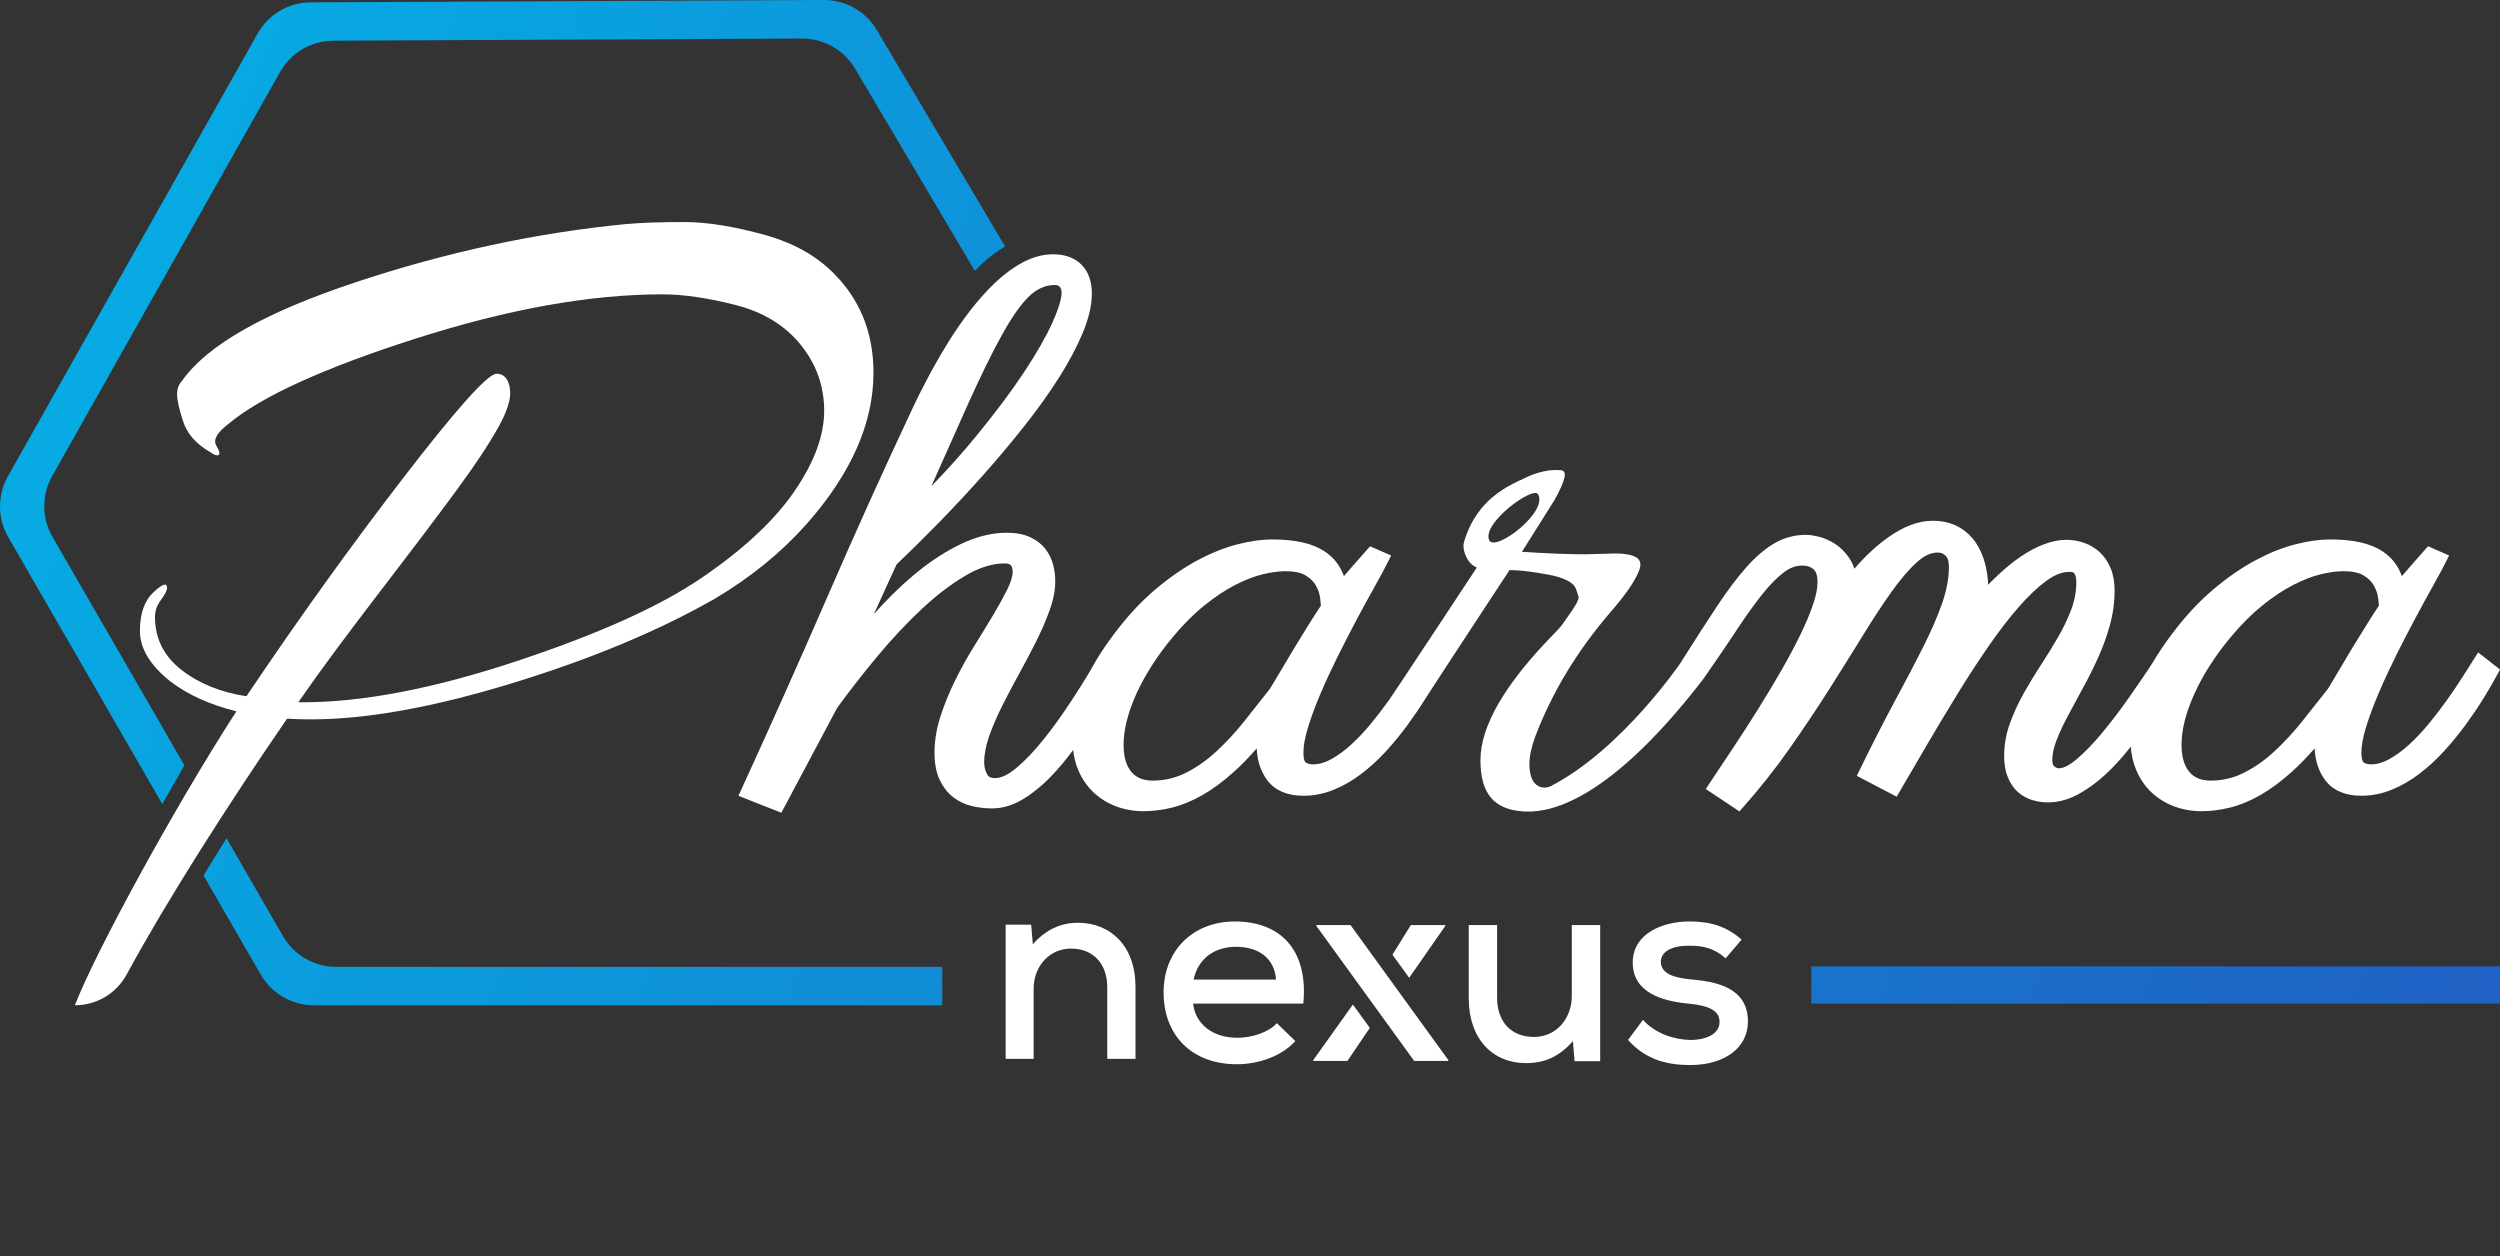 <?xml version="1.0" encoding="UTF-8"?>
<svg id="Layer_1" data-name="Layer 1" xmlns="http://www.w3.org/2000/svg" xmlns:xlink="http://www.w3.org/1999/xlink" viewBox="0 0 1396.92 701.82">
  <rect x="0" y="0" width="1396.92" height="701.82" fill="#333333" stroke="none"/>
  <defs>
    <style>
      .cls-1 {
        fill: url(#linear-gradient);
      }

      .cls-1, .cls-2, .cls-3, .cls-4, .cls-5 {
        stroke-width: 0px;
      }

      .cls-2 {
        fill: #2094b9;
      }

      .cls-3 {
        fill: url(#linear-gradient-2);
      }

      .cls-4 {
        fill: url(#linear-gradient-3);
      }

      .cls-5 {
        fill: #fff;
      }
    </style>
    <linearGradient id="linear-gradient" x1="-67.01" y1="377.47" x2="1235.85" y2="922.81" gradientUnits="userSpaceOnUse">
      <stop offset="0" stop-color="#06ace4"/>
      <stop offset="1" stop-color="#1f61c4"/>
    </linearGradient>
    <linearGradient id="linear-gradient-2" x1="39.01" y1="124.17" x2="1341.87" y2="669.51" xlink:href="#linear-gradient"/>
    <linearGradient id="linear-gradient-3" x1="60.97" y1="71.72" x2="1363.82" y2="617.06" xlink:href="#linear-gradient"/>
  </defs>
  <g>
    <path class="cls-2" d="M597.42,170.85l-2.15,1.27c.28-.61.56-1.21.83-1.8.15-.33.3-.66.43-.98l.89,1.5Z"/>
    <g>
      <path class="cls-1" d="M526.51,540.24v21.49H175.39c-12.25,0-23.55-6.53-29.67-17.14l-10.81-18.71-21.16-36.65c4.07-6.72,8.34-13.73,12.81-20.85l22.17,38.41,9.4,16.31c6.11,10.6,17.42,17.14,29.67,17.14h338.71Z"/>
      <path class="cls-3" d="M561.62,137.73c-4.63,2.68-9.16,6.1-13.49,10.18-1.16,1.09-2.31,2.23-3.45,3.4l-66.91-112.97c-6.21-10.46-17.5-16.86-29.67-16.81l-261.88,1.21c-12.31.05-23.65,6.71-29.7,17.44L29.16,266.01c-5.95,10.56-5.88,23.47.18,33.98l73.7,127.68c-4.15,7.14-8.3,14.4-12.36,21.59L4.6,300.12c-6.07-10.51-6.13-23.42-.18-33.98L143.95,18.74c6.05-10.73,17.39-17.39,29.7-17.44L460.3,0c12.17-.05,23.44,6.33,29.65,16.81l71.67,120.92Z"/>
      <rect class="cls-4" x="1012.09" y="539.96" width="384.82" height="20.83"/>
      <path class="cls-5" d="M615.46,364.52l-1.95,3.27c-1.27,2.14-2.56,4.25-3.9,6.42-3.43,5.69-7.08,11.47-10.86,17.25-5.24,7.99-10.53,15.37-15.75,21.86-5.15,6.42-10.25,11.75-15.16,15.84-4.49,3.74-8.44,5.62-11.82,5.62-2.94,0-3.9-1.1-4.42-2.07-1.13-2.09-1.67-4.3-1.67-6.77,0-4.44.94-9.33,2.75-14.53,1.93-5.41,4.35-11.07,7.22-16.83,2.94-5.85,6.14-11.87,9.47-17.96,3.43-6.18,6.65-12.32,9.61-18.24,3.01-5.99,5.52-11.82,7.52-17.37,2.09-5.76,3.15-11.28,3.15-16.36,0-3.03-.4-6.09-1.2-9.12-.82-3.17-2.28-6.14-4.3-8.77-2.09-2.7-4.96-4.94-8.53-6.61-3.5-1.62-7.92-2.47-13.12-2.47-7.38,0-15.07,1.72-22.87,5.08-7.62,3.31-15.42,7.99-23.23,13.89-7.69,5.85-15.44,12.91-23.01,20.92-1.72,1.83-3.41,3.67-5.1,5.57l12.67-27.74c7.45-7.08,15.33-14.86,23.41-23.13,8.27-8.46,16.53-17.32,24.61-26.37,8.09-9.07,15.87-18.34,23.13-27.5,7.31-9.19,13.82-18.31,19.37-27.01,5.6-8.79,10.11-17.25,13.45-25.2,3.43-8.18,5.17-15.66,5.17-22.24s-1.93-12.2-5.78-16.05c-3.86-3.86-9.19-5.81-15.87-5.81-5.62,0-11.28,1.5-16.81,4.44-5.29,2.8-10.46,6.58-15.37,11.24-4.84,4.56-9.57,9.85-14.13,15.73-4.51,5.85-8.79,12.04-12.69,18.38-3.88,6.32-7.55,12.74-10.93,19.09-3.36,6.32-6.35,12.27-8.82,17.63-16.2,34.48-32.2,69.89-47.53,105.24-15.4,35.4-31.57,71.6-48.07,107.61l-1.48,3.22,23.98,9.47,31.22-58.67c6.98-9.59,14.57-19.3,22.52-28.84,8.02-9.64,16.27-18.43,24.52-26.16,8.16-7.66,16.41-13.99,24.47-18.74,7.76-4.61,15.16-6.91,22-6.91,3.36,0,4.51,1.2,4.51,4.7,0,2.49-.99,5.74-2.89,9.64-2.12,4.28-4.8,9.14-7.94,14.41-3.2,5.36-6.7,11.1-10.48,17.16-3.86,6.16-7.45,12.62-10.67,19.16-3.29,6.61-6.06,13.35-8.25,20.12-2.28,6.93-3.43,13.87-3.43,20.62,0,5.97.99,11.07,2.87,15.09,1.95,4.09,4.51,7.38,7.69,9.8,3.13,2.4,6.68,4.04,10.53,4.94,3.64.85,7.36,1.25,11,1.25,5.83,0,11.64-1.72,17.25-5.1,5.34-3.2,10.49-7.36,15.33-12.32,4.49-4.63,8.81-9.76,12.81-15.26.24-.33.47-.66.71-.96,4.14-5.81,7.97-11.52,11.33-17.02,3.34-5.41,6.28-10.41,8.81-14.86,2.42-4.25,4.32-7.36,5.69-9.19l1.93-2.66-12.65-9.83ZM540.38,226.89c7.43-16.5,14.06-30.07,19.75-40.24,5.57-10.01,10.74-17.25,15.35-21.51,4.32-3.95,8.91-5.9,13.99-5.9,1.5,0,2.23.56,2.66,1.01.7.75,1.06,1.83,1.06,3.31,0,2.35-.89,7.15-5.1,16.62-3.53,7.85-8.91,17.25-15.99,27.95-7.12,10.74-16.15,22.78-26.84,35.8-7.38,9.03-15.7,18.31-24.85,27.76,7.62-17.14,14.27-32.09,19.98-44.8Z"/>
      <path class="cls-5" d="M1384.7,364.57l-8.68,13.66c-2.58,4.09-5.5,8.39-8.65,12.83-3.17,4.44-6.58,8.91-10.18,13.28-3.55,4.3-7.26,8.23-10.98,11.66-3.67,3.34-7.4,6.09-11.19,8.2-3.45,1.93-6.86,2.89-10.06,2.89-1.86,0-3.31-.38-4.37-1.18-.05-.05-1.11-.92-1.11-5.5,0-3.83.89-8.67,2.68-14.41,1.86-5.97,4.28-12.39,7.17-19.16,2.92-6.84,6.21-13.89,9.73-20.97,3.57-7.15,7.17-14.1,10.7-20.69,3.53-6.58,6.82-12.65,9.9-18.12,3.15-5.64,5.52-10.06,7.26-13.52l1.57-3.15-11.78-5.15-1.62,1.81c-3.01,3.43-5.97,6.77-8.84,10.06-1.41,1.57-2.8,3.17-4.16,4.8-2.14-5.95-5.83-10.62-10.98-13.96-6.79-4.4-16.31-6.53-29.17-6.53-5.62,0-12.04.89-19.11,2.66-7.05,1.76-14.55,4.75-22.28,8.84-7.71,4.11-15.68,9.57-23.6,16.24-7.97,6.68-15.73,15.02-23.04,24.73-4.44,5.81-8.23,11.47-11.33,16.95-2.96,5.24-5.29,10.3-6.98,15.16-3.43,9.94-5.17,18.95-5.17,26.75,0,1.5.05,2.99.16,4.4.38,4.72,1.34,9,2.94,12.83,2.07,5.01,4.98,9.31,8.65,12.76,3.67,3.43,7.94,6.09,12.74,7.87,4.75,1.76,9.87,2.66,15.23,2.66,4.96,0,10.2-.63,15.63-1.95,5.48-1.32,11.17-3.64,17-6.93,5.78-3.27,11.8-7.71,17.91-13.21,4.07-3.64,8.3-8.02,12.65-13,.35,7.19,2.42,13.26,6.14,18.08,4.35,5.55,11.05,8.37,19.98,8.37,5.81,0,11.52-1.13,17-3.38,5.36-2.19,10.55-5.17,15.42-8.91,4.8-3.62,9.43-7.87,13.73-12.58,4.23-4.65,8.25-9.54,11.94-14.55,3.62-4.96,7.03-9.97,10.06-14.86,3.03-4.89,5.71-9.52,7.99-13.77l1.32-2.49-12.22-9.52ZM1314.81,361.35c-2.75,4.56-5.38,8.96-7.88,13.23-2.42,4.16-4.49,7.59-6.16,10.3-4.68,5.97-9.5,12.04-14.41,18.22-4.87,6.09-10.06,11.68-15.42,16.67-5.24,4.87-10.95,8.91-16.95,11.94-5.78,2.96-12.08,4.47-18.71,4.47-5.31,0-9.24-1.6-11.99-4.91-2.87-3.43-4.32-8.51-4.32-15.14,0-8.27,2.37-17.77,7.08-28.23,4.77-10.62,11.64-21.37,20.45-31.97,5.88-7.03,11.8-12.95,17.63-17.63,5.83-4.7,11.57-8.51,17.04-11.35,5.45-2.82,10.62-4.84,15.4-6.02,4.77-1.15,9.1-1.76,12.86-1.76,4.98,0,8.82.82,11.4,2.44,2.63,1.65,4.56,3.55,5.71,5.74,1.25,2.28,2,4.58,2.28,6.79.26,2.05.38,3.41.42,4.28-1.86,2.77-3.97,6.06-6.32,9.83-2.66,4.21-5.34,8.58-8.11,13.12Z"/>
      <path class="cls-5" d="M1206.75,364.64l-2,3.01c-.7,1.06-1.41,2.12-2.16,3.2-4.07,6.04-8.3,12.25-12.65,18.45-5.12,7.33-10.27,14.1-15.28,20.15-4.96,5.97-9.73,10.93-14.25,14.72-4.98,4.23-8.13,5.12-9.92,5.12-.92,0-1.76-.35-2.68-1.1-.87-.71-1.03-2.35-1.03-3.62,0-3.24.77-6.89,2.33-10.88,1.65-4.23,3.76-8.82,6.32-13.59,2.61-4.91,5.38-10.04,8.32-15.42,2.99-5.38,5.83-11.1,8.49-16.92,2.68-5.9,4.94-12.06,6.65-18.31,1.79-6.35,2.68-12.91,2.68-19.49,0-4.72-.73-8.93-2.21-12.48-1.5-3.6-3.57-6.61-6.13-8.96-2.56-2.33-5.5-4.09-8.75-5.22-7.12-2.47-14.48-2.16-22.36.82-4.23,1.6-8.53,3.86-12.79,6.75-4.21,2.84-8.44,6.28-12.6,10.15-1.97,1.83-3.9,3.76-5.81,5.76-.14-3.71-.66-7.43-1.53-11.07-1.06-4.47-2.82-8.58-5.17-12.18-2.44-3.69-5.71-6.75-9.69-9.03-4.07-2.3-8.98-3.5-14.67-3.5-7.76,0-16.01,3.06-24.54,9.07-6.6,4.65-13.02,10.6-19.16,17.72-.7-2.16-1.62-4.11-2.77-5.83-2.28-3.39-4.96-6.06-7.94-8.02-2.94-1.9-5.97-3.24-9-4-2.98-.73-5.38-1.08-7.38-1.08-6.35,0-12.29,1.62-17.72,4.8-5.22,3.06-10.48,7.57-15.68,13.45-5.05,5.71-10.46,12.93-16.1,21.41-5.62,8.44-11.94,18.26-18.83,29.17l-1.62,2.59s-32.79,48.35-72.35,68.87c-2.37,1.22-5.29,1.32-7.57-.12-3.06-1.93-4.61-5.97-4.61-12.15,0-4.35,1.11-9.47,3.27-15.35,9.31-24.47,23.25-47.58,41.84-69.27,8.67-9.92,14.1-17.82,16.27-23.72,1.25-3.41.61-5.81-1.86-7.19-2.49-1.39-6.35-2.09-11.63-2.09l-16.27.47c-9.92,0-21.84-.47-35.8-1.39l18.15-28.84c6.18-11.14,7.41-16.36,3.71-16.74-6.44-.63-13.28,1.1-19.18,3.88-5.9,2.8-14.6,6.25-22.5,14.32-7.92,8.06-10.86,16.57-12.41,21.37-1.55,4.8,1.55,10.27,3.41,12.27.96,1.03,2.16,1.88,3.6,2.54,0,0-45.82,69.49-48.96,73.93-3.17,4.44-6.61,8.91-10.18,13.28-3.55,4.3-7.26,8.23-11,11.66-3.64,3.34-7.4,6.09-11.17,8.2-3.48,1.93-6.86,2.89-10.06,2.89-1.88,0-3.31-.38-4.37-1.18-.05-.05-1.13-.92-1.13-5.5,0-3.83.89-8.67,2.7-14.41,1.86-5.97,4.25-12.41,7.15-19.16,2.94-6.84,6.23-13.89,9.76-20.97,3.57-7.15,7.17-14.08,10.67-20.69,3.55-6.58,6.84-12.65,9.92-18.12,3.15-5.64,5.52-10.06,7.24-13.52l1.57-3.15-11.78-5.15-1.6,1.81c-3.01,3.43-5.97,6.77-8.86,10.06-1.41,1.57-2.77,3.17-4.14,4.8-2.16-5.95-5.83-10.62-11-13.96-6.77-4.4-16.31-6.53-29.15-6.53-5.62,0-12.06.89-19.11,2.66s-14.55,4.75-22.28,8.84c-7.73,4.11-15.68,9.57-23.6,16.24-7.97,6.68-15.73,15.02-23.04,24.73-5.36,7-9.76,13.8-13.16,20.31-2.12,4.04-3.83,7.97-5.15,11.8-3.43,9.94-5.2,18.95-5.2,26.75,0,2.16.12,4.28.38,6.28.45,3.97,1.36,7.64,2.73,10.95,2.07,5.01,4.98,9.31,8.67,12.76,3.64,3.43,7.92,6.09,12.72,7.87,4.77,1.76,9.9,2.66,15.26,2.66,4.94,0,10.2-.63,15.63-1.95,5.45-1.32,11.17-3.64,17-6.93,5.78-3.27,11.8-7.71,17.91-13.21,4.04-3.64,8.3-8.02,12.65-13,.33,7.19,2.4,13.26,6.14,18.08,4.32,5.55,11.05,8.37,19.98,8.37,5.78,0,11.52-1.13,17-3.38,5.36-2.19,10.53-5.17,15.4-8.91,4.8-3.62,9.43-7.87,13.73-12.58,4.25-4.65,8.27-9.54,11.94-14.55,3.62-4.96,7.03-9.97,10.08-14.86,3.01-4.89,46.99-71.81,46.99-71.81,5.57,0,12.86.87,21.84,2.56,9,1.72,14.1,4.42,15.35,8.13l1.39,4.18c.31,1.55-1.72,5.29-6.04,11.17l-3.24,4.65c-.94,1.25-2.49,2.94-4.65,5.1-27.27,27.9-40.9,51.39-40.9,70.43s7.92,27.5,23.69,28.61c10.6.73,43.75-.09,100.52-73.55l2.02-2.89c6.39-9.14,12.18-17.68,17.25-25.36,4.96-7.55,9.66-14.1,13.99-19.51,4.18-5.27,8.23-9.36,11.99-12.2,3.43-2.61,6.79-3.86,10.27-3.86,2.73,0,4.82.68,6.44,2.12,1.46,1.29,2.19,3.69,2.19,7.12s-.85,7.69-2.56,12.67c-1.79,5.24-4.25,11.07-7.31,17.32-3.1,6.32-6.75,13.12-10.81,20.15-4.09,7.08-8.44,14.32-12.9,21.44-4.47,7.12-9.07,14.25-13.73,21.27-4.66,7-9.07,13.66-13.28,19.96l-1.86,2.8,18.81,12.53,1.93-2.19c9.36-10.55,18.1-21.58,26.02-32.86,7.8-11.14,15.21-22.19,22-32.86,6.72-10.6,13.09-20.78,18.92-30.25,5.74-9.38,11.21-17.7,16.27-24.78,4.96-6.93,9.71-12.44,14.08-16.36,3.95-3.55,7.73-5.34,11.33-5.34,1.36,0,2.42.21,3.13.61.87.49,1.53,1.08,2.07,1.79.47.61.78,1.36.96,2.23.21,1.18.33,2.33.33,3.41,0,6.28-1.27,13.09-3.76,20.24-2.56,7.36-6.14,15.63-10.65,24.56-4.56,9.07-9.92,19.32-15.98,30.49-6.09,11.28-12.69,24.24-19.63,38.5l-1.43,2.94,22.26,11.64,1.62-2.77c5.1-8.77,10.44-17.91,16.01-27.41,5.55-9.47,11.24-18.9,16.88-28.07,5.64-9.17,11.4-17.98,17.11-26.21,5.69-8.2,11.28-15.47,16.69-21.63,5.31-6.09,10.48-10.98,15.37-14.57,5.24-3.83,10.13-5.45,14.48-4.82.49.09.92.38,1.18.82.7,1.08,1.06,2.68,1.06,4.75,0,5.08-.94,10.15-2.75,15.07-1.9,5.1-4.32,10.25-7.24,15.3-2.96,5.17-6.21,10.44-9.64,15.68-3.5,5.36-6.82,10.81-9.85,16.22-3.08,5.52-5.69,11.19-7.71,16.85-2.09,5.83-3.15,11.92-3.15,18.03,0,4.63.68,8.63,2.05,11.89,1.34,3.34,3.22,6.11,5.55,8.2,2.35,2.09,5.05,3.62,8.06,4.56,7.99,2.44,16.97,1.48,25.48-3.1,5.22-2.82,10.3-6.49,15.14-10.91,4.77-4.37,9.33-9.33,13.63-14.76.31-.38.61-.75.89-1.13,3.9-4.98,7.57-9.97,10.86-14.79,3.55-5.22,6.72-10.15,9.45-14.74,2.68-4.51,4.87-8.13,6.56-10.86l1.6-2.56-12.32-9.57ZM723.66,361.35c-2.75,4.56-5.38,8.96-7.88,13.23-2.44,4.16-4.51,7.59-6.18,10.3-4.68,5.97-9.47,12.04-14.41,18.22-4.84,6.09-10.04,11.68-15.4,16.67-5.27,4.87-10.95,8.91-16.95,11.94-5.78,2.96-12.08,4.47-18.71,4.47-5.31,0-9.24-1.6-11.99-4.91-2.89-3.43-4.32-8.51-4.32-15.14,0-8.27,2.37-17.77,7.05-28.23,4.79-10.62,11.66-21.37,20.47-31.97,5.88-7.03,11.78-12.95,17.63-17.63,5.83-4.7,11.57-8.51,17.02-11.35,5.45-2.82,10.65-4.84,15.42-6.02,4.75-1.15,9.07-1.76,12.86-1.76,4.96,0,8.82.82,11.4,2.44,2.63,1.65,4.54,3.55,5.71,5.74,1.22,2.28,2,4.58,2.28,6.79.21,1.81.35,3.24.42,4.28-1.88,2.8-4,6.06-6.35,9.83-2.63,4.21-5.34,8.58-8.09,13.12ZM832.1,301.81c-4.14-9.52,24.52-30.32,27.29-25.67,5.95,9.94-24.26,32.74-27.29,25.67Z"/>
    </g>
    <path class="cls-5" d="M468.95,156.07c-10.1-11.6-23.87-19.82-41.27-24.71-17.4-4.85-32.56-7.29-45.47-7.29s-23.67.37-32.28,1.12c-50.16,4.86-100.6,15.71-151.32,32.56-50.71,16.85-83.01,35.18-96.85,55.02-1.87,1.87-2.81,4.4-2.81,7.57s1.12,8.25,3.38,15.16c2.24,6.93,7.29,12.65,15.16,17.14,1.85,1.5,3.37,2.05,4.49,1.67,1.12-.36.75-2.14-1.12-5.33-1.89-3.17.36-7.21,6.73-12.08,18.33-15.34,53.24-31.24,104.7-47.72,51.46-16.46,97.42-24.71,137.83-24.71,11.61,0,25.17,1.96,40.72,5.9,15.51,3.94,27.68,11.33,36.48,22.18,8.8,10.87,13.2,23.21,13.2,37.05s-5.61,28.93-16.83,45.21c-11.24,16.28-28.55,32.38-51.94,48.27-23.41,15.92-58.01,31.46-103.86,46.61-45.85,15.16-85.45,22.73-118.75,22.73-.82,0-1.64,0-2.44-.04,12.78-18.48,26.31-36.44,39.91-54.33,13.59-17.87,27.33-35.61,40.72-53.63,10.38-13.96,20.87-28.04,29.64-43.09,3.24-5.56,6.37-11.61,7.74-17.95,1.13-5.26-.05-14.56-7.21-14.56-4.88,0-22.09,19.18-51.66,57.55-29.57,38.37-58.96,79.26-88.15,122.67-14.59-2.24-26.75-7.2-36.48-14.87-9.74-7.68-14.61-17.49-14.61-29.48,0-3.37,1.12-6.54,3.37-9.55,2.24-2.99,3.37-5.24,3.37-6.73,0-2.99-2.53-2.16-7.57,2.53-5.06,4.68-7.59,11.88-7.59,21.61s5.61,19.09,16.85,28.07c9.73,7.5,22.07,13.11,37.05,16.85-34.85,53.9-79.24,135.49-90.23,164.24,12.09,0,23.19-6.61,28.95-17.24,21.87-40.39,56.32-94.49,89.57-142.88,4.36.25,8.78.37,13.27.37,31.05,0,68.58-6.73,112.56-20.22,43.98-13.47,81.69-29.19,113.13-47.15,20.22-11.99,37.42-26.02,51.66-42.11,24.71-28.07,37.07-56.14,37.07-84.22,0-20.59-6.38-37.99-19.09-52.23Z"/>
  </g>
  <g>
    <path class="cls-5" d="M690.06,514.88c-23.7,0-39.88,16.48-39.88,39.59,0,24.33,16.02,40.2,40.97,40.2,11.7,0,24.79-4.31,32.64-12.94l-10.31-10.02c-4.63,5.24-14.33,8.17-22.03,8.17-13.85,0-23.4-7.54-24.79-19.09h61.6c2.93-30.96-13.7-45.9-38.2-45.9ZM666.97,547.37c2.46-12,12.02-18.33,23.55-18.33,12.79,0,21.57,6.33,22.5,18.33h-46.05Z"/>
    <path class="cls-5" d="M602.3,515.62c-9.72,0-18.07,3.95-25.19,12l-.91-10.94h-14.28v74.99h15.64v-39.16c0-12.3,8.51-22.48,20.96-22.48s20.18,8.66,20.18,21.55v40.08h15.78v-40.23c0-22.91-13.97-35.82-32.18-35.82Z"/>
    <polygon class="cls-5" points="735.51 516.88 735.51 517.34 790.19 592.8 809.28 592.8 809.28 592.34 754.61 516.88 735.51 516.88"/>
    <path class="cls-5" d="M878.28,556.46c0,12.63-8.63,22.95-21.1,22.95-13.24,0-20.64-8.93-20.64-21.87v-40.66h-15.86v40.81c0,22.95,13.4,36.35,32.03,36.35,10.63,0,18.79-3.85,26.18-12.32l.92,11.24h14.32v-76.08h-15.86v39.58Z"/>
    <path class="cls-5" d="M944.5,547.22c-9.7-.92-16.32-3.39-16.48-9.7,0-6,6.47-9.24,16.17-9.09,7.55,0,14.01,1.54,20.02,7.08l8.93-10.47c-8.47-7.55-17.56-10.16-29.26-10.16-14.17,0-31.57,6.31-31.57,23.1.15,16.79,16.63,21.41,30.96,22.79,11.24,1.08,17.71,3.7,17.56,10.48-.15,7.08-8.62,9.86-16.17,9.86-8.93-.16-19.56-3.39-26.64-11.24l-8.32,11.24c10.01,11.24,22.33,14.01,34.65,14.01,19.71,0,32.19-9.86,32.34-24.03.15-19.56-18.17-22.64-32.19-23.87Z"/>
    <polygon class="cls-5" points="807.6 517.34 807.6 516.88 788.34 516.88 778.06 533.47 787.41 546.37 807.6 517.34"/>
    <polygon class="cls-5" points="733.82 592.34 733.82 592.8 752.92 592.8 765.4 574.35 755.95 561.32 733.82 592.34"/>
  </g>
</svg>